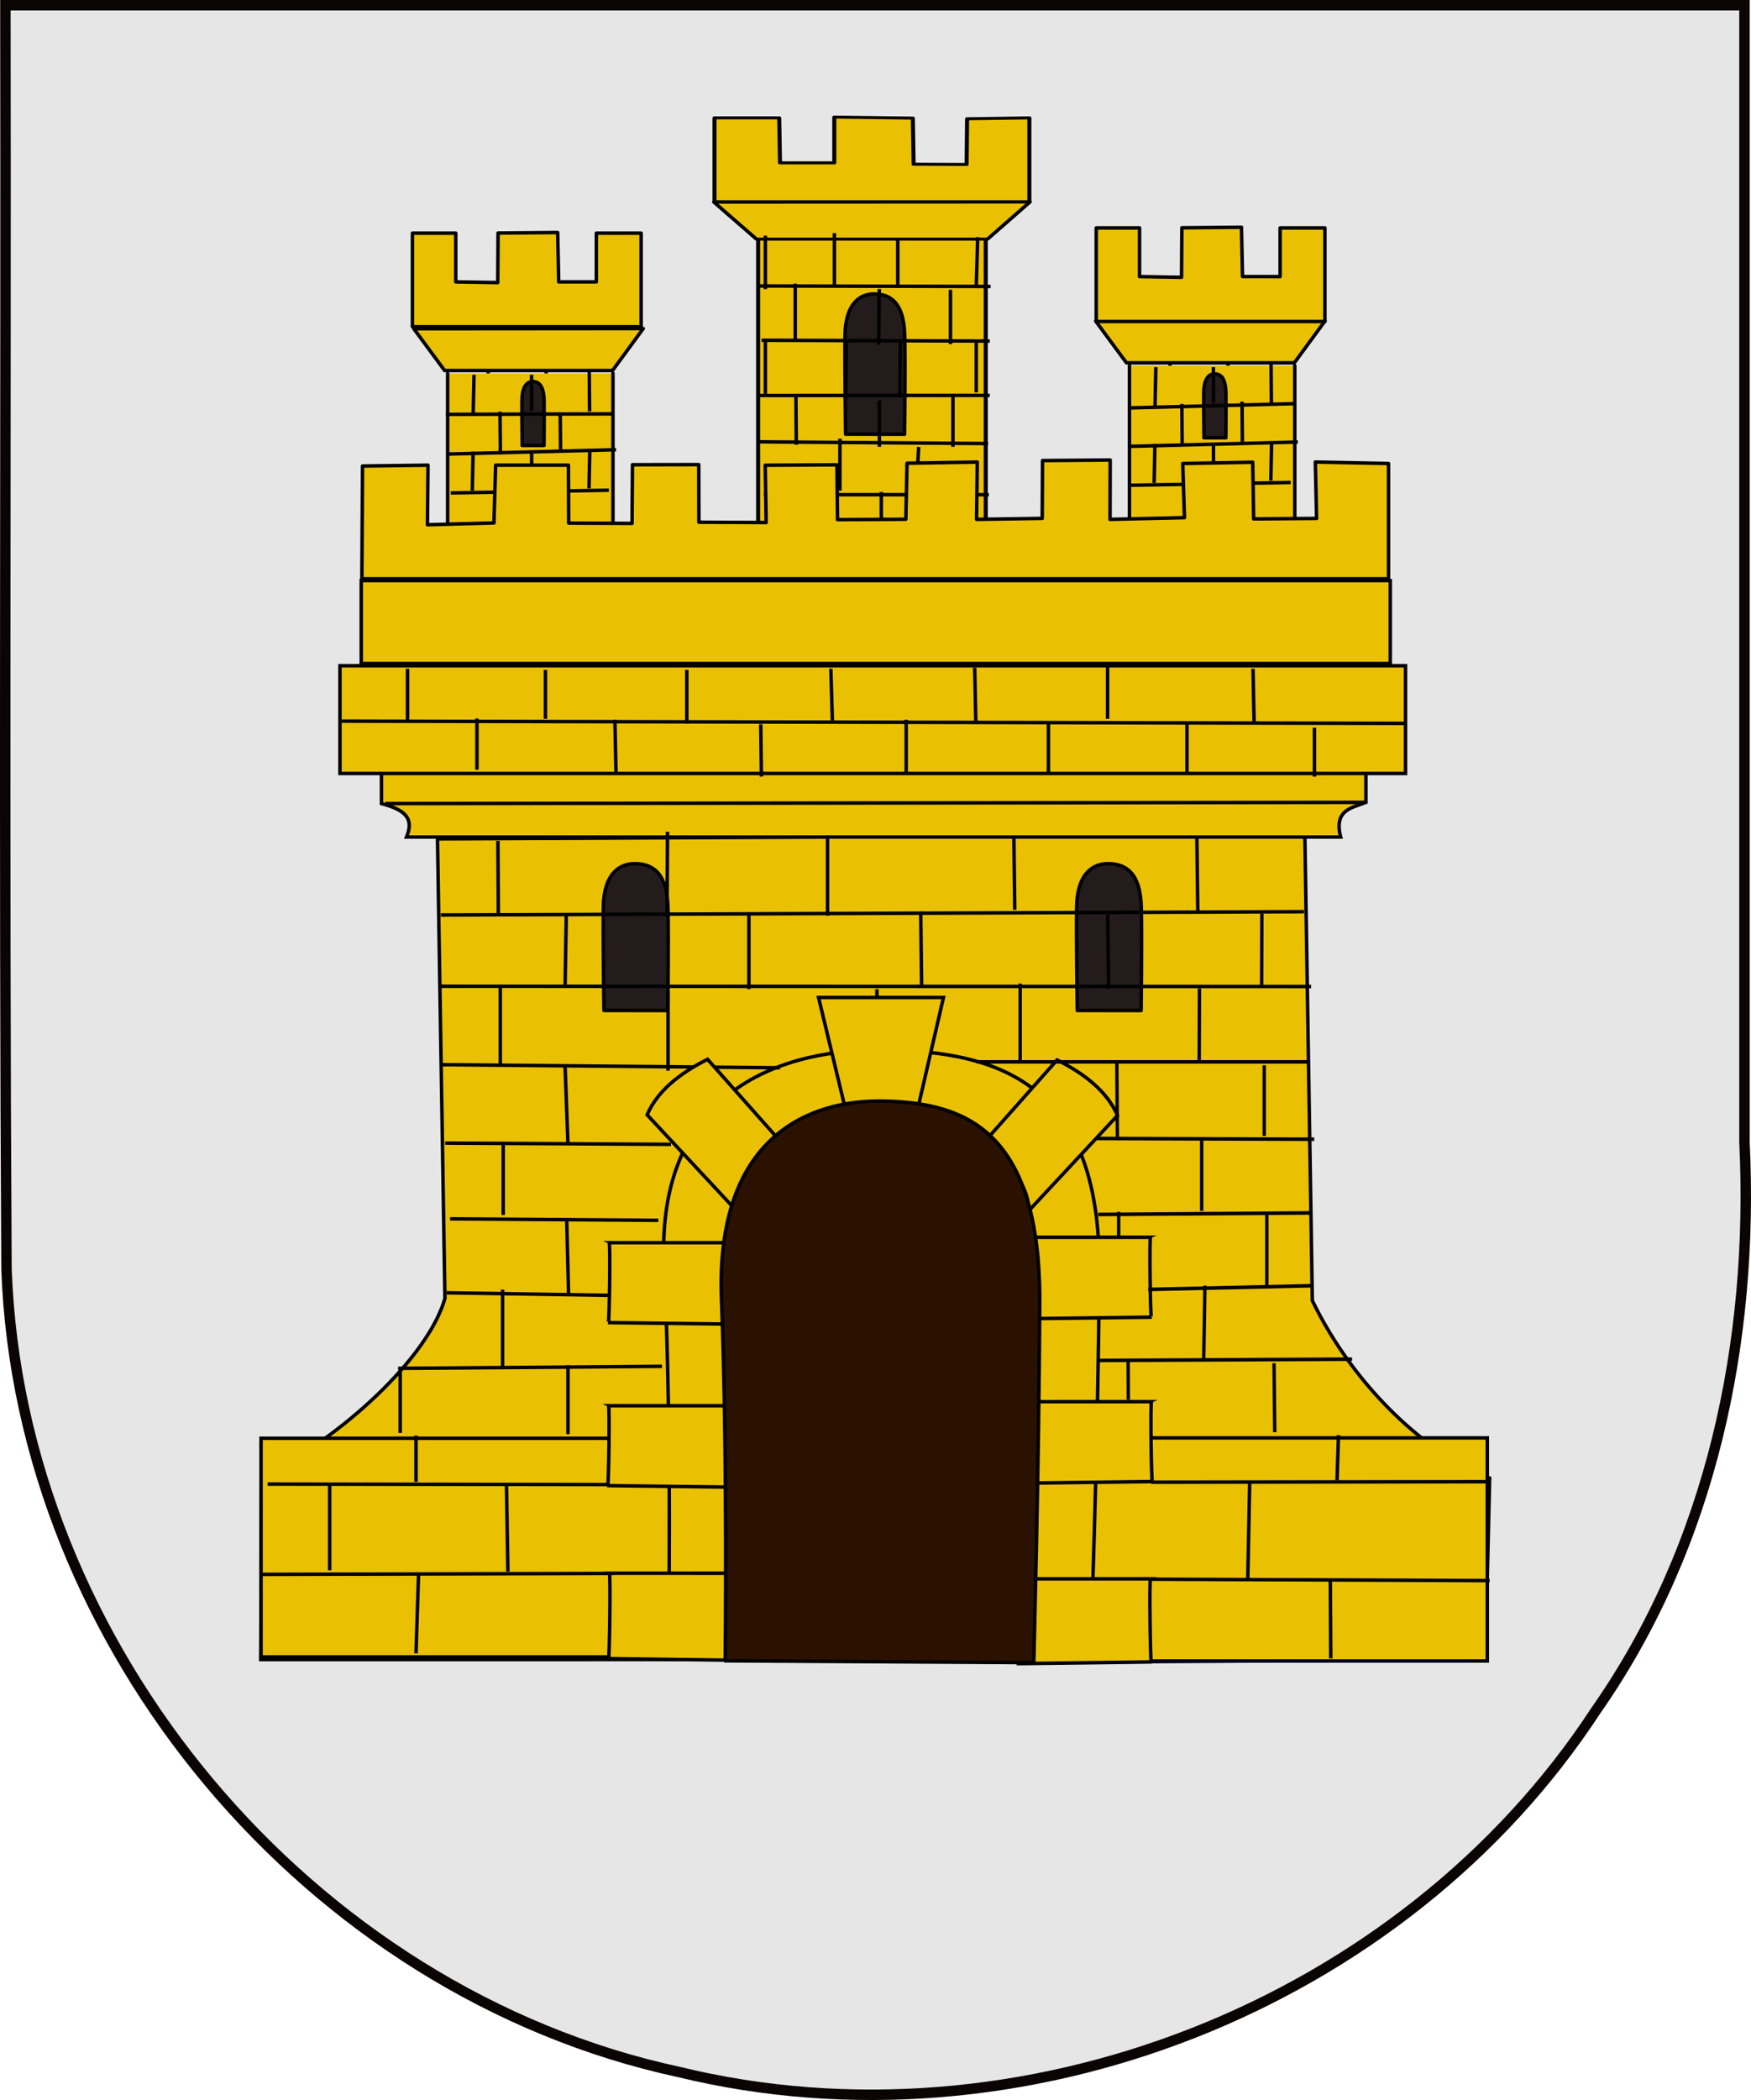 <?xml version="1.0" encoding="UTF-8" standalone="no"?>
<!-- Created with Inkscape (http://www.inkscape.org/) -->
<svg
   xmlns:dc="http://purl.org/dc/elements/1.1/"
   xmlns:cc="http://web.resource.org/cc/"
   xmlns:rdf="http://www.w3.org/1999/02/22-rdf-syntax-ns#"
   xmlns:svg="http://www.w3.org/2000/svg"
   xmlns="http://www.w3.org/2000/svg"
   xmlns:sodipodi="http://sodipodi.sourceforge.net/DTD/sodipodi-0.dtd"
   xmlns:inkscape="http://www.inkscape.org/namespaces/inkscape"
   width="503"
   height="603"
   id="svg3622"
   sodipodi:version="0.32"
   inkscape:version="0.45.1"
   version="1.0"
   sodipodi:docbase="D:\Mis documentos\Mis imágenes\Banderas y Escudos\SVG"
   sodipodi:docname="Escudo de Carcastillo.svg"
   inkscape:output_extension="org.inkscape.output.svg.inkscape">
  <defs
     id="defs3624">
    <linearGradient
       id="linearGradient3581">
      <stop
         style="stop-color:#a87b21;stop-opacity:1;"
         offset="0"
         id="stop3583" />
      <stop
         style="stop-color:#281d07;stop-opacity:1;"
         offset="1"
         id="stop3585" />
    </linearGradient>
    <linearGradient
       id="linearGradient3444">
      <stop
         style="stop-color:#ffffff;stop-opacity:1;"
         offset="0"
         id="stop3446" />
      <stop
         style="stop-color:#e5e5e5;stop-opacity:1;"
         offset="1"
         id="stop3448" />
    </linearGradient>
    <linearGradient
       id="linearGradient3535">
      <stop
         style="stop-color:#6c6c53;stop-opacity:1;"
         offset="0"
         id="stop3537" />
      <stop
         style="stop-color:#50503e;stop-opacity:1;"
         offset="1"
         id="stop3539" />
    </linearGradient>
    <linearGradient
       id="linearGradient4476">
      <stop
         style="stop-color:#403800;stop-opacity:1;"
         offset="0"
         id="stop4478" />
      <stop
         id="stop3321"
         offset="0.5"
         style="stop-color:#c8af00;stop-opacity:1;" />
      <stop
         style="stop-color:#403900;stop-opacity:1;"
         offset="1"
         id="stop4480" />
    </linearGradient>
  </defs>
  <sodipodi:namedview
     id="base"
     pagecolor="#ffffff"
     bordercolor="#666666"
     borderopacity="1.0"
     inkscape:pageopacity="0.0"
     inkscape:pageshadow="2"
     inkscape:zoom="0.52923077"
     inkscape:cx="424.69287"
     inkscape:cy="290.17151"
     inkscape:document-units="px"
     inkscape:current-layer="layer1"
     inkscape:window-width="1024"
     inkscape:window-height="712"
     inkscape:window-x="66"
     inkscape:window-y="87"
     showguides="true"
     inkscape:guide-bbox="true"
     height="975px"
     width="550px" />
  <g
     inkscape:label="Capa 1"
     inkscape:groupmode="layer"
     id="layer1"
     transform="translate(-31.637,-489.637)">
    <path
       id="path4172"
       d="M 33.188,491.137 C 33.393,612.084 32.776,733.043 33.501,853.981 C 37.356,962.519 120.462,1061.653 226.587,1084.575 C 324.766,1108.485 434.676,1065.516 490.092,980.781 C 523.28,933.391 535.503,874.744 532.766,817.657 C 532.766,708.817 532.766,599.977 532.766,491.137 C 366.24,491.137 199.714,491.137 33.188,491.137 z "
       style="color:#000000;fill:#e6e6e6;fill-opacity:1;fill-rule:evenodd;stroke:#0b0404;stroke-width:3;stroke-linecap:butt;stroke-linejoin:miter;marker:none;marker-start:none;marker-mid:none;marker-end:none;stroke-miterlimit:4;stroke-dasharray:none;stroke-dashoffset:0;stroke-opacity:1;visibility:visible;display:inline;overflow:visible;enable-background:accumulate" />
    <g
       id="g4707">
      <g
         transform="translate(-7.842,-32.869)"
         id="g3017">
        <g
           id="g3362"
           transform="matrix(1.436,0,0,1.436,-117.356,-317.839)"
           style="stroke:#000000;stroke-width:0.696;stroke-miterlimit:4;stroke-dasharray:none;stroke-opacity:1">
          <path
             style="fill:none;fill-rule:evenodd;stroke:#000000;stroke-width:0.696;stroke-linecap:butt;stroke-linejoin:miter;stroke-miterlimit:4;stroke-dasharray:none;stroke-opacity:1"
             d="M 273.84,853.754 C 273.902,857.335 273.923,860.046 271.689,865.278 C 270.491,868.083 271.266,870.962 269.91,873.403"
             id="path3019"
             sodipodi:nodetypes="csc" />
          <path
             style="fill:#eac102;fill-opacity:1;fill-rule:evenodd;stroke:#000000;stroke-width:0.696;stroke-linecap:butt;stroke-linejoin:miter;stroke-miterlimit:4;stroke-dasharray:none;stroke-opacity:1"
             d="M 204.034,852.629 L 256.669,851.469"
             id="path3021"
             inkscape:connector-type="polyline" />
          <path
             style="fill:#000000;fill-opacity:0;fill-rule:evenodd;stroke:#000000;stroke-width:0.696;stroke-linecap:butt;stroke-linejoin:miter;stroke-miterlimit:4;stroke-dasharray:none;stroke-opacity:1"
             d="M 322.463,851.469 L 372.904,850.309"
             id="path3023"
             inkscape:connector-type="polyline" />
          <path
             style="fill:#eac102;fill-opacity:1;fill-rule:evenodd;stroke:#000000;stroke-width:0.696;stroke-linecap:butt;stroke-linejoin:miter;stroke-miterlimit:4;stroke-dasharray:none;stroke-opacity:1"
             d="M 228.588,727.391 L 348.113,726.231"
             id="path3025"
             inkscape:connector-type="polyline" />
          <path
             style="fill:#eac102;fill-opacity:1;fill-rule:evenodd;stroke:#000000;stroke-width:0.696;stroke-miterlimit:4;stroke-dasharray:none;stroke-opacity:1"
             d="M 196.733,752.939 L 370.246,752.11 L 371.739,845.255 C 380.123,862.602 394.814,876.06 407.21,880.751 L 406.349,917.047 L 316.16,917.587 L 315.52,860.481 C 315.685,824.123 248.71,825.861 249.847,861.764 L 251.599,917.038 L 161.37,917.047 L 161.553,880.522 C 177.285,872.83 194.781,856.842 198.226,844.843 L 196.733,752.939 z "
             id="path3027"
             sodipodi:nodetypes="cccccccsccccc" />
          <g
             transform="matrix(1.913,0,0,1.414,-428.031,-209.277)"
             style="fill:#eac102;fill-opacity:1;stroke:#000000;stroke-width:0.423;stroke-miterlimit:4;stroke-dasharray:none;stroke-opacity:1"
             id="g3029">
            <path
               sodipodi:nodetypes="cccccc"
               d="M 367.875,593.061 L 367.875,634.125 L 367.875,593.061 z M 376.219,593.061 L 376.219,634.344 L 376.219,593.061 z "
               style="fill:#eac102;fill-opacity:1;fill-rule:evenodd;stroke:#000000;stroke-width:0.423;stroke-linecap:round;stroke-linejoin:round;stroke-miterlimit:4;stroke-dasharray:none;stroke-opacity:1"
               id="path3031" />
            <path
               d="M 360.12,592.764 L 360.12,640.719 L 372.02,640.719 L 383.92,640.719 L 383.92,592.764"
               style="fill:#eac102;fill-opacity:1;fill-rule:evenodd;stroke:#000000;stroke-width:0.423;stroke-linecap:round;stroke-linejoin:round;stroke-miterlimit:4;stroke-dasharray:none;stroke-opacity:1"
               id="path3033" />
            <path
               d="M 355.503,590.456 L 359.94,595.677 L 384.109,595.677 L 388.537,590.433 L 355.503,590.456 z "
               style="fill:#eac102;fill-opacity:1;fill-rule:evenodd;stroke:#000000;stroke-width:0.423;stroke-linecap:round;stroke-linejoin:round;stroke-miterlimit:4;stroke-dasharray:none;stroke-opacity:1"
               id="path3035" />
            <path
               d="M 355.558,578.532 L 362.323,578.532 L 362.408,584.893 L 368.082,584.893 L 368.082,578.419 L 376.297,578.564 L 376.378,585.084 L 381.922,585.12 L 381.971,578.661 L 388.482,578.532 L 388.482,590.39 L 355.558,590.39 L 355.558,578.532 z "
               style="fill:#eac102;fill-opacity:1;fill-rule:evenodd;stroke:#000000;stroke-width:0.423;stroke-linecap:round;stroke-linejoin:round;stroke-miterlimit:4;stroke-dasharray:none;stroke-opacity:1"
               id="path3037"
               sodipodi:nodetypes="ccccccccccccc" />
          </g>
          <path
             id="path3039"
             style="fill:#241c1c;fill-opacity:1;fill-rule:evenodd;stroke:#000000;stroke-width:0.696;stroke-linecap:round;stroke-linejoin:round;stroke-miterlimit:4;stroke-dasharray:none;stroke-opacity:1"
             d="M 230.037,787.257 C 230.037,787.257 229.819,773.323 229.907,766.591 C 229.994,759.862 233.164,757.797 236.418,757.895 C 239.672,757.993 242.706,759.624 242.848,766.755 C 242.99,773.883 242.808,787.264 242.808,787.264 L 230.037,787.257 z " />
          <path
             id="path3041"
             style="fill:#241c1c;fill-opacity:1;fill-rule:evenodd;stroke:#000000;stroke-width:0.696;stroke-linecap:round;stroke-linejoin:round;stroke-miterlimit:4;stroke-dasharray:none;stroke-opacity:1"
             d="M 324.721,787.257 C 324.721,787.257 324.504,773.323 324.591,766.591 C 324.679,759.862 327.848,757.797 331.102,757.895 C 334.356,757.993 337.391,759.624 337.533,766.755 C 337.675,773.883 337.492,787.264 337.492,787.264 L 324.721,787.257 z " />
          <path
             sodipodi:nodetypes="ccccccc"
             id="path3043"
             d="M 185.53,739.518 L 382.459,739.518 L 382.459,745.637 C 379.724,746.758 375.992,747.04 377.406,752.575 L 190.543,752.575 C 191.9,749.214 190.87,747.27 185.53,745.884 L 185.53,739.518 z "
             style="fill:#eac102;fill-opacity:1;fill-rule:evenodd;stroke:#000000;stroke-width:0.696;stroke-miterlimit:4;stroke-dasharray:none;stroke-opacity:1" />
          <path
             id="path3045"
             style="fill:#241c1c;fill-opacity:1;fill-rule:evenodd;stroke:#000000;stroke-width:0.696;stroke-linecap:round;stroke-linejoin:round;stroke-miterlimit:4;stroke-dasharray:none;stroke-opacity:1"
             d="M 278.373,672.02 C 278.373,672.02 278.173,658.711 278.253,652.281 C 278.334,645.853 281.264,643.882 284.271,643.975 C 287.279,644.068 290.084,645.626 290.215,652.437 C 290.346,659.247 290.178,672.027 290.178,672.027 L 278.373,672.02 z " />
          <rect
             style="fill:#eac102;fill-opacity:1;fill-rule:evenodd;stroke:#000000;stroke-width:0.696;stroke-miterlimit:4;stroke-dasharray:none;stroke-opacity:1"
             id="rect3047"
             width="89.065"
             height="43.73"
             x="161.437"
             y="872.795" />
          <rect
             style="fill:#eac102;fill-opacity:1;fill-rule:evenodd;stroke:#000000;stroke-width:0.696;stroke-miterlimit:4;stroke-dasharray:none;stroke-opacity:1"
             id="rect3049"
             width="87.213"
             height="44.607"
             x="319.534"
             y="872.719" />
          <path
             d="M 242.911,916.21 C 242.911,916.21 243.729,871.902 242.061,838.426 C 240.32,803.131 265.701,794.659 287.011,795.144 C 308.322,795.63 329.347,801.226 329.121,839.242 C 328.91,874.734 327.316,916.606 327.316,916.606 L 242.911,916.21 z "
             style="fill:#eac102;fill-opacity:1;fill-rule:evenodd;stroke:#000000;stroke-width:0.696;stroke-linecap:round;stroke-linejoin:round;stroke-miterlimit:4;stroke-dasharray:none;stroke-opacity:1"
             id="path3051"
             sodipodi:nodetypes="cssscc" />
          <path
             style="fill:#eac102;fill-opacity:1;fill-rule:evenodd;stroke:#000000;stroke-width:0.696;stroke-miterlimit:4;stroke-dasharray:none;stroke-opacity:1"
             d="M 272.964,784.658 L 297.954,784.658 L 292.605,807.782 L 278.563,807.921 L 272.964,784.658 z "
             id="path3053"
             sodipodi:nodetypes="ccccc" />
          <path
             style="fill:#eac102;fill-opacity:1;fill-rule:evenodd;stroke:#000000;stroke-width:0.696;stroke-miterlimit:4;stroke-dasharray:none;stroke-opacity:1"
             d="M 231.085,833.689 L 256.792,833.691 C 253.39,835.049 253.061,846.864 257.511,849.993 L 230.91,849.667 C 231.124,849.754 231.33,833.837 231.085,833.689 z "
             id="path3055"
             sodipodi:nodetypes="ccccc" />
          <path
             style="fill:#eac102;fill-opacity:1;fill-rule:evenodd;stroke:#000000;stroke-width:0.696;stroke-miterlimit:4;stroke-dasharray:none;stroke-opacity:1"
             d="M 230.953,866.283 L 256.66,866.286 L 257.379,882.588 L 230.779,882.261 C 230.992,882.349 231.199,866.432 230.953,866.283 z "
             id="path3057"
             sodipodi:nodetypes="ccccc"
             inkscape:transform-center-y="10.977374"
             inkscape:transform-center-x="2.2297791" />
          <path
             style="fill:#eac102;fill-opacity:1;fill-rule:evenodd;stroke:#000000;stroke-width:0.696;stroke-miterlimit:4;stroke-dasharray:none;stroke-opacity:1"
             d="M 231.121,899.777 L 256.795,899.78 L 257.514,917.2 L 230.946,916.851 C 231.16,916.944 231.366,899.936 231.121,899.777 z "
             id="path3059"
             sodipodi:nodetypes="ccccc" />
          <path
             style="fill:#eac102;fill-opacity:1;fill-rule:evenodd;stroke:#000000;stroke-width:0.696;stroke-miterlimit:4;stroke-dasharray:none;stroke-opacity:1"
             d="M 339.567,865.473 L 313.86,865.476 L 313.141,881.778 L 339.742,881.451 C 339.528,881.539 339.322,865.622 339.567,865.473 z "
             id="path3061"
             sodipodi:nodetypes="ccccc" />
          <path
             style="fill:#eac102;fill-opacity:1;fill-rule:evenodd;stroke:#000000;stroke-width:0.696;stroke-miterlimit:4;stroke-dasharray:none;stroke-opacity:1"
             d="M 339.367,832.6 L 313.66,832.602 C 317.061,833.96 317.39,845.775 312.941,848.904 L 339.541,848.577 C 339.328,848.665 339.121,832.748 339.367,832.6 z "
             id="path3063"
             sodipodi:nodetypes="ccccc" />
          <path
             style="fill:#eac102;fill-opacity:1;fill-rule:evenodd;stroke:#000000;stroke-width:0.696;stroke-miterlimit:4;stroke-dasharray:none;stroke-opacity:1"
             d="M 320.68,797.146 L 304.482,815.399 C 307.802,813.832 315.893,821.982 314.813,827.518 L 332.765,808.248 C 330.753,803.582 326.414,800.031 320.68,797.146 z "
             id="path3065"
             sodipodi:nodetypes="ccccc" />
          <path
             style="fill:#eac102;fill-opacity:1;fill-rule:evenodd;stroke:#000000;stroke-width:0.696;stroke-linecap:butt;stroke-linejoin:miter;stroke-miterlimit:4;stroke-dasharray:none;stroke-opacity:1;display:inline"
             d="M 188.865,858.813 L 241.646,858.407"
             id="path3067"
             inkscape:connector-type="polyline" />
          <path
             style="fill:#eac102;fill-opacity:1;fill-rule:evenodd;stroke:#000000;stroke-width:0.696;stroke-linecap:butt;stroke-linejoin:miter;stroke-miterlimit:4;stroke-dasharray:none;stroke-opacity:1;display:inline"
             d="M 198.558,843.704 L 230.927,844.212"
             id="path3069"
             inkscape:connector-type="polyline" />
          <path
             style="fill:#eac102;fill-opacity:1;fill-rule:evenodd;stroke:#000000;stroke-width:0.696;stroke-linecap:butt;stroke-linejoin:miter;stroke-miterlimit:4;stroke-dasharray:none;stroke-opacity:1"
             d="M 209.759,843.082 L 209.759,858.872"
             id="path3071"
             inkscape:connector-type="polyline" />
          <path
             style="fill:#eac102;fill-opacity:1;fill-rule:evenodd;stroke:#000000;stroke-width:0.696;stroke-linecap:butt;stroke-linejoin:miter;stroke-miterlimit:4;stroke-dasharray:none;stroke-opacity:1"
             d="M 199.258,828.92 L 240.919,829.217"
             id="path3073"
             inkscape:connector-type="polyline" />
          <path
             style="fill:#eac102;fill-opacity:1;fill-rule:evenodd;stroke:#000000;stroke-width:0.696;stroke-linecap:butt;stroke-linejoin:miter;stroke-miterlimit:4;stroke-dasharray:none;stroke-opacity:1"
             d="M 222.578,828.871 L 222.952,843.872"
             id="path3075"
             inkscape:connector-type="polyline" />
          <path
             style="fill:#eac102;fill-opacity:1;fill-rule:evenodd;stroke:#000000;stroke-width:0.696;stroke-linecap:butt;stroke-linejoin:miter;stroke-miterlimit:4;stroke-dasharray:none;stroke-opacity:1;display:inline"
             d="M 186.333,745.885 L 382.317,745.637"
             id="path3077"
             inkscape:connector-type="polyline" />
          <rect
             style="fill:#eac102;fill-opacity:1;fill-rule:evenodd;stroke:#000000;stroke-width:0.696;stroke-miterlimit:4;stroke-dasharray:none;stroke-opacity:1"
             id="rect3079"
             width="213.169"
             height="21.547"
             x="177.218"
             y="718.317" />
          <rect
             style="fill:#eac102;fill-opacity:1;fill-rule:evenodd;stroke:#000000;stroke-width:0.696;stroke-miterlimit:4;stroke-dasharray:none;stroke-opacity:1"
             id="rect3081"
             width="205.848"
             height="16.572"
             x="181.484"
             y="701.301" />
          <path
             style="fill:#eac102;fill-opacity:1;fill-rule:evenodd;stroke:#000000;stroke-width:0.696;stroke-linecap:butt;stroke-linejoin:miter;stroke-miterlimit:4;stroke-dasharray:none;stroke-opacity:1;display:inline"
             d="M 222.836,858.188 L 222.836,871.972"
             id="path3083"
             inkscape:connector-type="polyline" />
          <path
             inkscape:connector-type="polyline"
             id="path3085"
             d="M 198.273,813.773 L 243.447,814.021"
             style="fill:#eac102;fill-opacity:1;fill-rule:evenodd;stroke:#000000;stroke-width:0.696;stroke-linecap:butt;stroke-linejoin:miter;stroke-miterlimit:4;stroke-dasharray:none;stroke-opacity:1;display:inline" />
          <path
             inkscape:connector-type="polyline"
             id="path3087"
             d="M 197.702,798.095 L 265.236,798.71"
             style="fill:#eac102;fill-opacity:1;fill-rule:evenodd;stroke:#000000;stroke-width:0.696;stroke-linecap:butt;stroke-linejoin:miter;stroke-miterlimit:4;stroke-dasharray:none;stroke-opacity:1;display:inline" />
          <path
             inkscape:connector-type="polyline"
             id="path3089"
             d="M 197.417,782.416 L 371.502,782.46"
             style="fill:none;fill-rule:evenodd;stroke:#000000;stroke-width:0.696;stroke-linecap:butt;stroke-linejoin:miter;stroke-miterlimit:4;stroke-dasharray:none;stroke-opacity:1;display:inline" />
          <path
             inkscape:connector-type="polyline"
             id="path3091"
             d="M 209.88,814.021 L 209.88,828.154"
             style="fill:#eac102;fill-opacity:1;fill-rule:evenodd;stroke:#000000;stroke-width:0.696;stroke-linecap:butt;stroke-linejoin:miter;stroke-miterlimit:4;stroke-dasharray:none;stroke-opacity:1" />
          <path
             inkscape:connector-type="polyline"
             id="path3093"
             d="M 222.247,798.121 L 222.836,814.021"
             style="fill:#eac102;fill-opacity:1;fill-rule:evenodd;stroke:#000000;stroke-width:0.696;stroke-linecap:butt;stroke-linejoin:miter;stroke-miterlimit:4;stroke-dasharray:none;stroke-opacity:1" />
          <path
             inkscape:connector-type="polyline"
             id="path3095"
             d="M 209.291,782.22 L 209.291,798.121"
             style="fill:#eac102;fill-opacity:1;fill-rule:evenodd;stroke:#000000;stroke-width:0.696;stroke-linecap:butt;stroke-linejoin:miter;stroke-miterlimit:4;stroke-dasharray:none;stroke-opacity:1" />
          <path
             inkscape:connector-type="polyline"
             id="path3097"
             d="M 189.268,858.777 L 189.268,871.733"
             style="fill:#eac102;fill-opacity:1;fill-rule:evenodd;stroke:#000000;stroke-width:0.696;stroke-linecap:butt;stroke-linejoin:miter;stroke-miterlimit:4;stroke-dasharray:none;stroke-opacity:1" />
          <path
             inkscape:connector-type="polyline"
             id="path3099"
             d="M 242.858,783.398 L 242.858,799.298"
             style="fill:#eac102;fill-opacity:1;fill-rule:evenodd;stroke:#000000;stroke-width:0.696;stroke-linecap:butt;stroke-linejoin:miter;stroke-miterlimit:4;stroke-dasharray:none;stroke-opacity:1" />
          <path
             inkscape:connector-type="polyline"
             id="path3101"
             d="M 197.417,768.163 L 370.06,767.498"
             style="fill:none;fill-rule:evenodd;stroke:#000000;stroke-width:0.696;stroke-linecap:butt;stroke-linejoin:miter;stroke-miterlimit:4;stroke-dasharray:none;stroke-opacity:1;display:inline" />
          <g
             transform="matrix(-1,0,0,1.058,1259.273,-161.354)"
             id="g3103"
             style="stroke:#000000;stroke-width:0.677;stroke-miterlimit:4;stroke-dasharray:none;stroke-opacity:1">
            <path
               inkscape:connector-type="polyline"
               id="path3105"
               d="M 879.584,962.504 L 930.602,962.744"
               style="fill:none;fill-rule:evenodd;stroke:#000000;stroke-width:0.677;stroke-linecap:butt;stroke-linejoin:miter;stroke-miterlimit:4;stroke-dasharray:none;stroke-opacity:1;display:inline"
               sodipodi:nodetypes="cc" />
            <path
               inkscape:connector-type="polyline"
               id="path3107"
               d="M 887.714,948.625 L 920.364,949.328"
               style="fill:none;fill-rule:evenodd;stroke:#000000;stroke-width:0.677;stroke-linecap:butt;stroke-linejoin:miter;stroke-miterlimit:4;stroke-dasharray:none;stroke-opacity:1;display:inline"
               sodipodi:nodetypes="cc" />
            <path
               inkscape:connector-type="polyline"
               id="path3109"
               d="M 909.018,948.591 L 909.257,962.386"
               style="fill:none;fill-rule:evenodd;stroke:#000000;stroke-width:0.677;stroke-linecap:butt;stroke-linejoin:miter;stroke-miterlimit:4;stroke-dasharray:none;stroke-opacity:1;display:inline" />
            <path
               inkscape:connector-type="polyline"
               id="path3111"
               d="M 887.506,934.864 L 930.355,935.155"
               style="fill:none;fill-rule:evenodd;stroke:#000000;stroke-width:0.677;stroke-linecap:butt;stroke-linejoin:miter;stroke-miterlimit:4;stroke-dasharray:none;stroke-opacity:1;display:inline" />
            <path
               inkscape:connector-type="polyline"
               id="path3113"
               d="M 924.375,962.537 L 924.343,970.178"
               style="fill:none;fill-rule:evenodd;stroke:#000000;stroke-width:0.677;stroke-linecap:butt;stroke-linejoin:miter;stroke-miterlimit:4;stroke-dasharray:none;stroke-opacity:1;display:inline" />
            <path
               sodipodi:nodetypes="cc"
               style="fill:none;fill-rule:evenodd;stroke:#000000;stroke-width:0.677;stroke-linecap:butt;stroke-linejoin:miter;stroke-miterlimit:4;stroke-dasharray:none;stroke-opacity:1;display:inline"
               d="M 887.155,920.938 L 930.819,920.796"
               id="path3115"
               inkscape:connector-type="polyline" />
            <path
               style="fill:none;fill-rule:evenodd;stroke:#000000;stroke-width:0.677;stroke-linecap:butt;stroke-linejoin:miter;stroke-miterlimit:4;stroke-dasharray:none;stroke-opacity:1"
               d="M 888.127,906.322 L 954.672,906.322"
               id="path3117"
               inkscape:connector-type="polyline" />
            <path
               style="fill:none;fill-rule:evenodd;stroke:#000000;stroke-width:0.677;stroke-linecap:butt;stroke-linejoin:miter;stroke-miterlimit:4;stroke-dasharray:none;stroke-opacity:1"
               d="M 909.666,921.125 L 909.666,934.483"
               id="path3119"
               inkscape:connector-type="polyline" />
            <path
               sodipodi:nodetypes="cc"
               style="fill:none;fill-rule:evenodd;stroke:#000000;stroke-width:0.677;stroke-linecap:butt;stroke-linejoin:miter;stroke-miterlimit:4;stroke-dasharray:none;stroke-opacity:1"
               d="M 926.639,906.424 L 926.531,920.917"
               id="path3121"
               inkscape:connector-type="polyline" />
            <path
               style="fill:none;fill-rule:evenodd;stroke:#000000;stroke-width:0.677;stroke-linecap:butt;stroke-linejoin:miter;stroke-miterlimit:4;stroke-dasharray:none;stroke-opacity:1;display:inline"
               d="M 897.624,878.274 L 897.675,891.838"
               id="path3123"
               inkscape:connector-type="polyline" />
            <path
               style="fill:none;fill-rule:evenodd;stroke:#000000;stroke-width:0.677;stroke-linecap:butt;stroke-linejoin:miter;stroke-miterlimit:4;stroke-dasharray:none;stroke-opacity:1;display:inline"
               d="M 895.194,963.259 L 895.048,976.313"
               id="path3125"
               inkscape:connector-type="polyline" />
            <path
               style="fill:none;fill-rule:evenodd;stroke:#000000;stroke-width:0.677;stroke-linecap:butt;stroke-linejoin:miter;stroke-miterlimit:4;stroke-dasharray:none;stroke-opacity:1"
               d="M 945.977,891.519 L 945.977,906.547"
               id="path3127"
               inkscape:connector-type="polyline" />
            <path
               style="fill:none;fill-rule:evenodd;stroke:#000000;stroke-width:0.677;stroke-linecap:butt;stroke-linejoin:miter;stroke-miterlimit:4;stroke-dasharray:none;stroke-opacity:1;display:inline"
               d="M 910.109,892.437 L 910.159,906.001"
               id="path3129"
               inkscape:connector-type="polyline" />
            <path
               style="fill:none;fill-rule:evenodd;stroke:#000000;stroke-width:0.677;stroke-linecap:butt;stroke-linejoin:miter;stroke-miterlimit:4;stroke-dasharray:none;stroke-opacity:1"
               d="M 897.154,906.964 L 897.154,920.322"
               id="path3131"
               inkscape:connector-type="polyline" />
            <path
               style="fill:none;fill-rule:evenodd;stroke:#000000;stroke-width:0.677;stroke-linecap:butt;stroke-linejoin:miter;stroke-miterlimit:4;stroke-dasharray:none;stroke-opacity:1"
               d="M 896.627,935.149 L 896.627,948.507"
               id="path3133"
               inkscape:connector-type="polyline" />
            <path
               style="fill:none;fill-rule:evenodd;stroke:#000000;stroke-width:0.677;stroke-linecap:butt;stroke-linejoin:miter;stroke-miterlimit:4;stroke-dasharray:none;stroke-opacity:1;display:inline"
               d="M 926.273,934.651 L 926.273,939.672"
               id="path3135"
               inkscape:connector-type="polyline" />
          </g>
          <path
             inkscape:connector-type="polyline"
             id="path3137"
             d="M 222.26,782.255 L 222.503,767.878"
             style="fill:#eac102;fill-opacity:1;fill-rule:evenodd;stroke:#000000;stroke-width:0.696;stroke-linecap:butt;stroke-linejoin:miter;stroke-miterlimit:4;stroke-dasharray:none;stroke-opacity:1;display:inline" />
          <path
             inkscape:connector-type="polyline"
             id="path3139"
             d="M 208.905,768.169 L 208.82,753.34"
             style="fill:#eac102;fill-opacity:1;fill-rule:evenodd;stroke:#000000;stroke-width:0.696;stroke-linecap:butt;stroke-linejoin:miter;stroke-miterlimit:4;stroke-dasharray:none;stroke-opacity:1;display:inline" />
          <path
             inkscape:connector-type="polyline"
             id="path3141"
             d="M 242.66,768.485 L 242.749,751.522"
             style="fill:#eac102;fill-opacity:1;fill-rule:evenodd;stroke:#000000;stroke-width:0.696;stroke-linecap:butt;stroke-linejoin:miter;stroke-miterlimit:4;stroke-dasharray:none;stroke-opacity:1;display:inline" />
          <path
             inkscape:connector-type="polyline"
             id="path3143"
             d="M 284.642,784.634 L 284.642,782.987"
             style="fill:none;fill-rule:evenodd;stroke:#000000;stroke-width:0.696;stroke-linecap:butt;stroke-linejoin:miter;stroke-miterlimit:4;stroke-dasharray:none;stroke-opacity:1" />
          <path
             inkscape:connector-type="polyline"
             id="path3145"
             d="M 259.03,782.987 L 259.03,767.803"
             style="fill:#eac102;fill-opacity:1;fill-rule:evenodd;stroke:#000000;stroke-width:0.696;stroke-linecap:butt;stroke-linejoin:miter;stroke-miterlimit:4;stroke-dasharray:none;stroke-opacity:1;display:inline" />
          <path
             inkscape:connector-type="polyline"
             id="path3147"
             d="M 293.586,782.453 L 293.403,767.452"
             style="fill:none;fill-rule:evenodd;stroke:#000000;stroke-width:0.696;stroke-linecap:butt;stroke-linejoin:miter;stroke-miterlimit:4;stroke-dasharray:none;stroke-opacity:1;display:inline" />
          <path
             inkscape:connector-type="polyline"
             id="path3149"
             d="M 274.762,768.309 L 274.763,752.253"
             style="fill:none;fill-rule:evenodd;stroke:#000000;stroke-width:0.696;stroke-linecap:butt;stroke-linejoin:miter;stroke-miterlimit:4;stroke-dasharray:none;stroke-opacity:1;display:inline" />
          <path
             inkscape:connector-type="polyline"
             id="path3151"
             d="M 230.93,882.054 L 162.758,881.958"
             style="fill:#eac102;fill-opacity:1;fill-rule:evenodd;stroke:#000000;stroke-width:0.696;stroke-linecap:butt;stroke-linejoin:miter;stroke-miterlimit:4;stroke-dasharray:none;stroke-opacity:1" />
          <path
             inkscape:connector-type="polyline"
             id="path3153"
             d="M 232.082,899.818 L 161.606,900.01"
             style="fill:#eac102;fill-opacity:1;fill-rule:evenodd;stroke:#000000;stroke-width:0.696;stroke-linecap:butt;stroke-linejoin:miter;stroke-miterlimit:4;stroke-dasharray:none;stroke-opacity:1" />
          <path
             inkscape:connector-type="polyline"
             id="path3155"
             d="M 339.525,881.574 L 406.833,881.478"
             style="fill:#000000;fill-opacity:0;fill-rule:evenodd;stroke:#000000;stroke-width:0.696;stroke-linecap:butt;stroke-linejoin:miter;stroke-miterlimit:4;stroke-dasharray:none;stroke-opacity:1" />
          <path
             inkscape:connector-type="polyline"
             id="path3157"
             d="M 339.045,900.97 L 407.217,901.258"
             style="fill:#000000;fill-opacity:0;fill-rule:evenodd;stroke:#000000;stroke-width:0.696;stroke-linecap:butt;stroke-linejoin:miter;stroke-miterlimit:4;stroke-dasharray:none;stroke-opacity:1" />
          <path
             inkscape:connector-type="polyline"
             id="path3159"
             d="M 359.208,881.766 L 358.824,901.066"
             style="fill:#000000;fill-opacity:0;fill-rule:evenodd;stroke:#000000;stroke-width:0.696;stroke-linecap:butt;stroke-linejoin:miter;stroke-miterlimit:4;stroke-dasharray:none;stroke-opacity:1" />
          <path
             sodipodi:nodetypes="cc"
             inkscape:connector-type="polyline"
             id="path3161"
             d="M 375.339,901.354 L 375.435,916.812"
             style="fill:#000000;fill-opacity:0;fill-rule:evenodd;stroke:#000000;stroke-width:0.696;stroke-linecap:butt;stroke-linejoin:miter;stroke-miterlimit:4;stroke-dasharray:none;stroke-opacity:1" />
          <path
             inkscape:connector-type="polyline"
             id="path3163"
             d="M 376.972,872.165 L 376.684,881.19"
             style="fill:#000000;fill-opacity:0;fill-rule:evenodd;stroke:#000000;stroke-width:0.696;stroke-linecap:butt;stroke-linejoin:miter;stroke-miterlimit:4;stroke-dasharray:none;stroke-opacity:1" />
          <path
             inkscape:connector-type="polyline"
             id="path3165"
             d="M 175.17,881.752 L 175.17,899.197"
             style="fill:#eac102;fill-opacity:1;fill-rule:evenodd;stroke:#000000;stroke-width:0.696;stroke-linecap:butt;stroke-linejoin:miter;stroke-miterlimit:4;stroke-dasharray:none;stroke-opacity:1;display:inline" />
          <path
             inkscape:connector-type="polyline"
             id="path3167"
             d="M 192.939,900.163 L 192.436,915.788"
             style="fill:#eac102;fill-opacity:1;fill-rule:evenodd;stroke:#000000;stroke-width:0.696;stroke-linecap:butt;stroke-linejoin:miter;stroke-miterlimit:4;stroke-dasharray:none;stroke-opacity:1;display:inline" />
          <path
             inkscape:connector-type="polyline"
             id="path3169"
             d="M 210.541,882.356 L 210.818,899.45"
             style="fill:#eac102;fill-opacity:1;fill-rule:evenodd;stroke:#000000;stroke-width:0.696;stroke-linecap:butt;stroke-linejoin:miter;stroke-miterlimit:4;stroke-dasharray:none;stroke-opacity:1;display:inline"
             sodipodi:nodetypes="cc" />
          <path
             inkscape:connector-type="polyline"
             id="path3171"
             d="M 192.436,872.252 L 192.436,881.515"
             style="fill:#eac102;fill-opacity:1;fill-rule:evenodd;stroke:#000000;stroke-width:0.696;stroke-linecap:butt;stroke-linejoin:miter;stroke-miterlimit:4;stroke-dasharray:none;stroke-opacity:1" />
          <path
             inkscape:connector-type="polyline"
             id="path3173"
             d="M 312.034,752.305 L 312.217,767.123"
             style="fill:none;fill-rule:evenodd;stroke:#000000;stroke-width:0.696;stroke-linecap:butt;stroke-linejoin:miter;stroke-miterlimit:4;stroke-dasharray:none;stroke-opacity:1" />
          <path
             style="fill:#eac102;fill-opacity:1;fill-rule:evenodd;stroke:#000000;stroke-width:0.696;stroke-miterlimit:4;stroke-dasharray:none;stroke-opacity:1"
             d="M 250.756,797.013 L 266.954,815.266 C 263.635,813.699 255.543,821.849 256.623,827.385 L 238.671,808.115 C 240.683,803.449 245.022,799.898 250.756,797.013 z "
             id="path3175"
             sodipodi:nodetypes="ccccc" />
          <path
             inkscape:connector-type="polyline"
             id="path3177"
             d="M 330.804,768.092 L 330.987,782.91"
             style="fill:none;fill-rule:evenodd;stroke:#000000;stroke-width:0.696;stroke-linecap:butt;stroke-linejoin:miter;stroke-miterlimit:4;stroke-dasharray:none;stroke-opacity:1" />
          <path
             inkscape:connector-type="polyline"
             id="path3179"
             d="M 285.138,665.301 L 285.138,674.541"
             style="fill:#eac102;fill-opacity:1;fill-rule:evenodd;stroke:#000000;stroke-width:0.696;stroke-linecap:butt;stroke-linejoin:miter;stroke-miterlimit:4;stroke-dasharray:none;stroke-opacity:1" />
          <path
             inkscape:connector-type="polyline"
             id="path3181"
             d="M 268.428,664.12 L 268.508,674.135"
             style="fill:#eac102;fill-opacity:1;fill-rule:evenodd;stroke:#000000;stroke-width:0.696;stroke-linecap:butt;stroke-linejoin:miter;stroke-miterlimit:4;stroke-dasharray:none;stroke-opacity:1;display:inline"
             sodipodi:nodetypes="cc" />
          <path
             inkscape:connector-type="polyline"
             id="path3183"
             d="M 299.848,664.214 L 299.848,674.541"
             style="fill:#eac102;fill-opacity:1;fill-rule:evenodd;stroke:#000000;stroke-width:0.696;stroke-linecap:butt;stroke-linejoin:miter;stroke-miterlimit:4;stroke-dasharray:none;stroke-opacity:1" />
          <path
             inkscape:connector-type="polyline"
             id="path3185"
             d="M 262.329,653.556 L 262.329,664.214"
             style="fill:#eac102;fill-opacity:1;fill-rule:evenodd;stroke:#000000;stroke-width:0.696;stroke-linecap:butt;stroke-linejoin:miter;stroke-miterlimit:4;stroke-dasharray:none;stroke-opacity:1"
             sodipodi:nodetypes="cc" />
          <path
             sodipodi:nodetypes="cc"
             inkscape:connector-type="polyline"
             id="path3187"
             d="M 262.329,632.314 L 262.329,643.015"
             style="fill:#eac102;fill-opacity:1;fill-rule:evenodd;stroke:#000000;stroke-width:0.696;stroke-linecap:butt;stroke-linejoin:miter;stroke-miterlimit:4;stroke-dasharray:none;stroke-opacity:1" />
          <path
             sodipodi:nodetypes="cc"
             inkscape:connector-type="polyline"
             id="path3189"
             d="M 304.804,632.606 L 304.512,642.471"
             style="fill:#eac102;fill-opacity:1;fill-rule:evenodd;stroke:#000000;stroke-width:0.696;stroke-linecap:butt;stroke-linejoin:miter;stroke-miterlimit:4;stroke-dasharray:none;stroke-opacity:1" />
          <path
             inkscape:connector-type="polyline"
             id="path3191"
             d="M 304.512,653.343 L 304.512,663.67"
             style="fill:#eac102;fill-opacity:1;fill-rule:evenodd;stroke:#000000;stroke-width:0.696;stroke-linecap:butt;stroke-linejoin:miter;stroke-miterlimit:4;stroke-dasharray:none;stroke-opacity:1" />
          <path
             inkscape:connector-type="polyline"
             id="path3193"
             d="M 264.256,683.818 L 264.329,690.824"
             style="fill:#eac102;fill-opacity:1;fill-rule:evenodd;stroke:#000000;stroke-width:0.696;stroke-linecap:butt;stroke-linejoin:miter;stroke-miterlimit:4;stroke-dasharray:none;stroke-opacity:1;display:inline" />
          <path
             style="fill:#eac102;fill-opacity:1;fill-rule:evenodd;stroke:#000000;stroke-width:0.696;stroke-linecap:butt;stroke-linejoin:miter;stroke-miterlimit:4;stroke-dasharray:none;stroke-opacity:1"
             d="M 260.791,642.374 L 307.379,642.475"
             id="path3195"
             inkscape:connector-type="polyline"
             sodipodi:nodetypes="cc" />
          <path
             style="fill:#eac102;fill-opacity:1;fill-rule:evenodd;stroke:#000000;stroke-width:0.696;stroke-linecap:butt;stroke-linejoin:miter;stroke-miterlimit:4;stroke-dasharray:none;stroke-opacity:1;display:inline"
             d="M 261.571,653.238 L 307.218,653.395"
             id="path3197"
             inkscape:connector-type="polyline"
             sodipodi:nodetypes="cc" />
          <path
             style="fill:#eac102;fill-opacity:1;fill-rule:evenodd;stroke:#000000;stroke-width:0.696;stroke-linecap:butt;stroke-linejoin:miter;stroke-miterlimit:4;stroke-dasharray:none;stroke-opacity:1;display:inline"
             d="M 260.749,664.279 L 307.218,664.257"
             id="path3199"
             inkscape:connector-type="polyline"
             sodipodi:nodetypes="cc" />
          <path
             style="fill:#eac102;fill-opacity:1;fill-rule:evenodd;stroke:#000000;stroke-width:0.696;stroke-linecap:butt;stroke-linejoin:miter;stroke-miterlimit:4;stroke-dasharray:none;stroke-opacity:1;display:inline"
             d="M 285.116,642.98 L 284.997,654.109"
             id="path3201"
             inkscape:connector-type="polyline" />
          <path
             style="fill:#eac102;fill-opacity:1;fill-rule:evenodd;stroke:#000000;stroke-width:0.696;stroke-linecap:butt;stroke-linejoin:miter;stroke-miterlimit:4;stroke-dasharray:none;stroke-opacity:1"
             d="M 268.303,641.912 L 268.303,653.019"
             id="path3203"
             inkscape:connector-type="polyline"
             sodipodi:nodetypes="cc" />
          <path
             sodipodi:nodetypes="cc"
             style="fill:#eac102;fill-opacity:1;fill-rule:evenodd;stroke:#000000;stroke-width:0.696;stroke-linecap:butt;stroke-linejoin:miter;stroke-miterlimit:4;stroke-dasharray:none;stroke-opacity:1"
             d="M 276.13,631.808 L 276.13,642.505"
             id="path3205"
             inkscape:connector-type="polyline" />
          <path
             style="fill:#eac102;fill-opacity:1;fill-rule:evenodd;stroke:#000000;stroke-width:0.696;stroke-linecap:butt;stroke-linejoin:miter;stroke-miterlimit:4;stroke-dasharray:none;stroke-opacity:1"
             d="M 288.812,632.934 L 288.812,642.718"
             id="path3207"
             inkscape:connector-type="polyline" />
          <path
             style="fill:#eac102;fill-opacity:1;fill-rule:evenodd;stroke:#000000;stroke-width:0.696;stroke-linecap:butt;stroke-linejoin:miter;stroke-miterlimit:4;stroke-dasharray:none;stroke-opacity:1"
             d="M 299.353,643.147 L 299.353,654.018"
             id="path3209"
             inkscape:connector-type="polyline" />
          <path
             style="fill:#eac102;fill-opacity:1;fill-rule:evenodd;stroke:#000000;stroke-width:0.696;stroke-linecap:butt;stroke-linejoin:miter;stroke-miterlimit:4;stroke-dasharray:none;stroke-opacity:1;display:inline"
             d="M 278.52,653.756 L 278.401,664.885"
             id="path3211"
             inkscape:connector-type="polyline" />
          <path
             style="fill:#eac102;fill-opacity:1;fill-rule:evenodd;stroke:#000000;stroke-width:0.696;stroke-linecap:butt;stroke-linejoin:miter;stroke-miterlimit:4;stroke-dasharray:none;stroke-opacity:1;display:inline"
             d="M 289.339,653.569 L 289.22,664.698"
             id="path3213"
             inkscape:connector-type="polyline" />
          <path
             style="fill:#eac102;fill-opacity:1;fill-rule:evenodd;stroke:#000000;stroke-width:0.696;stroke-linecap:butt;stroke-linejoin:miter;stroke-miterlimit:4;stroke-dasharray:none;stroke-opacity:1;display:inline"
             d="M 261.167,673.546 L 306.876,673.892"
             id="path3215"
             inkscape:connector-type="polyline"
             sodipodi:nodetypes="cc" />
          <path
             style="fill:none;fill-rule:evenodd;stroke:#000000;stroke-width:0.696;stroke-linecap:butt;stroke-linejoin:miter;stroke-miterlimit:4;stroke-dasharray:none;stroke-opacity:1"
             d="M 288.633,892.834 C 287.833,897.051 290.72,903.371 288.96,908.062"
             id="path3217" />
          <path
             style="fill:#eac102;fill-opacity:1;fill-rule:evenodd;stroke:#000000;stroke-width:0.696;stroke-linecap:butt;stroke-linejoin:miter;stroke-miterlimit:4;stroke-dasharray:none;stroke-opacity:1"
             d="M 264.562,901.021 L 262.925,917.396"
             id="path3219"
             inkscape:connector-type="polyline"
             sodipodi:nodetypes="cc" />
          <path
             style="fill:none;fill-rule:evenodd;stroke:#000000;stroke-width:0.696;stroke-linecap:butt;stroke-linejoin:miter;stroke-miterlimit:4;stroke-dasharray:none;stroke-opacity:1"
             d="M 289.124,908.062 L 289.124,916.086"
             id="path3221"
             inkscape:connector-type="polyline" />
          <path
             style="fill:none;fill-rule:evenodd;stroke:#000000;stroke-width:0.696;stroke-linecap:butt;stroke-linejoin:miter;stroke-miterlimit:4;stroke-dasharray:none;stroke-opacity:1"
             d="M 279.332,819.812 C 286.078,817.187 294.862,819.065 300.316,820.317"
             id="path3223"
             sodipodi:nodetypes="cc" />
          <path
             sodipodi:nodetypes="cc"
             d="M 262.891,833.295 C 261.076,833.466 259.24,833.269 257.714,832.964"
             style="fill:#eac102;fill-opacity:1;fill-rule:nonzero;stroke:#000000;stroke-width:0.696;stroke-miterlimit:4;stroke-dasharray:none;stroke-opacity:1;display:inline"
             id="path3225" />
          <path
             sodipodi:nodetypes="cc"
             id="path3227"
             d="M 267.935,829.352 C 267.438,829.963 267.444,830.608 267.383,831.414"
             style="fill:#ffe29e;fill-opacity:1;fill-rule:evenodd;stroke:#000000;stroke-width:0.696;stroke-linecap:butt;stroke-linejoin:miter;stroke-miterlimit:4;stroke-dasharray:none;stroke-opacity:1;display:inline" />
          <path
             sodipodi:nodetypes="cc"
             id="path3229"
             d="M 260.044,829.455 C 259.677,830.019 259.73,830.351 259.564,831.085"
             style="fill:#eac102;fill-opacity:1;fill-rule:evenodd;stroke:#000000;stroke-width:0.696;stroke-linecap:butt;stroke-linejoin:miter;stroke-miterlimit:4;stroke-dasharray:none;stroke-opacity:1;display:inline" />
          <path
             style="fill:#eac102;fill-opacity:1;fill-rule:evenodd;stroke:#000000;stroke-width:0.696;stroke-linecap:butt;stroke-linejoin:miter;stroke-miterlimit:4;stroke-dasharray:none;stroke-opacity:1"
             d="M 177.539,729.392 L 390.149,729.847"
             id="path3231"
             inkscape:connector-type="polyline" />
          <path
             style="fill:#eac102;fill-opacity:1;fill-rule:evenodd;stroke:#000000;stroke-width:0.696;stroke-linecap:butt;stroke-linejoin:miter;stroke-miterlimit:4;stroke-dasharray:none;stroke-opacity:1"
             d="M 204.627,728.876 L 204.627,739.12"
             id="path3233"
             inkscape:connector-type="polyline" />
          <path
             style="fill:#eac102;fill-opacity:1;fill-rule:evenodd;stroke:#000000;stroke-width:0.696;stroke-linecap:butt;stroke-linejoin:miter;stroke-miterlimit:4;stroke-dasharray:none;stroke-opacity:1"
             d="M 190.742,718.922 L 190.742,729.621"
             id="path3235"
             inkscape:connector-type="polyline" />
          <path
             style="fill:#eac102;fill-opacity:1;fill-rule:evenodd;stroke:#000000;stroke-width:0.696;stroke-linecap:butt;stroke-linejoin:miter;stroke-miterlimit:4;stroke-dasharray:none;stroke-opacity:1"
             d="M 218.334,719.148 L 218.334,728.936"
             id="path3237"
             inkscape:connector-type="polyline" />
          <path
             style="fill:#eac102;fill-opacity:1;fill-rule:evenodd;stroke:#000000;stroke-width:0.696;stroke-linecap:butt;stroke-linejoin:miter;stroke-miterlimit:4;stroke-dasharray:none;stroke-opacity:1"
             d="M 232.22,729.107 L 232.447,739.806"
             id="path3239"
             inkscape:connector-type="polyline" />
          <path
             style="fill:#eac102;fill-opacity:1;fill-rule:evenodd;stroke:#000000;stroke-width:0.696;stroke-linecap:butt;stroke-linejoin:miter;stroke-miterlimit:4;stroke-dasharray:none;stroke-opacity:1"
             d="M 246.609,719.15 L 246.609,729.849"
             id="path3241"
             inkscape:connector-type="polyline" />
          <path
             style="fill:#eac102;fill-opacity:1;fill-rule:evenodd;stroke:#000000;stroke-width:0.696;stroke-linecap:butt;stroke-linejoin:miter;stroke-miterlimit:4;stroke-dasharray:none;stroke-opacity:1;display:inline"
             d="M 261.405,730.02 L 261.536,740.491"
             id="path3243"
             inkscape:connector-type="polyline" />
          <path
             style="fill:#eac102;fill-opacity:1;fill-rule:evenodd;stroke:#000000;stroke-width:0.696;stroke-linecap:butt;stroke-linejoin:miter;stroke-miterlimit:4;stroke-dasharray:none;stroke-opacity:1;display:inline"
             d="M 275.421,718.922 L 275.746,729.849"
             id="path3245"
             inkscape:connector-type="polyline" />
          <path
             style="fill:#eac102;fill-opacity:1;fill-rule:evenodd;stroke:#000000;stroke-width:0.696;stroke-linecap:butt;stroke-linejoin:miter;stroke-miterlimit:4;stroke-dasharray:none;stroke-opacity:1;display:inline"
             d="M 304.199,718.693 L 304.426,729.619"
             id="path3247"
             inkscape:connector-type="polyline" />
          <path
             style="fill:#eac102;fill-opacity:1;fill-rule:evenodd;stroke:#000000;stroke-width:0.696;stroke-linecap:butt;stroke-linejoin:miter;stroke-miterlimit:4;stroke-dasharray:none;stroke-opacity:1"
             d="M 330.778,718.234 L 330.778,728.933"
             id="path3249"
             inkscape:connector-type="polyline" />
          <path
             style="fill:#eac102;fill-opacity:1;fill-rule:evenodd;stroke:#000000;stroke-width:0.696;stroke-linecap:butt;stroke-linejoin:miter;stroke-miterlimit:4;stroke-dasharray:none;stroke-opacity:1;display:inline"
             d="M 359.874,718.921 L 360.101,730.075"
             id="path3251"
             inkscape:connector-type="polyline" />
          <path
             style="fill:#eac102;fill-opacity:1;fill-rule:evenodd;stroke:#000000;stroke-width:0.696;stroke-linecap:butt;stroke-linejoin:miter;stroke-miterlimit:4;stroke-dasharray:none;stroke-opacity:1"
             d="M 290.494,729.107 L 290.494,739.806"
             id="path3253"
             inkscape:connector-type="polyline" />
          <path
             style="fill:#eac102;fill-opacity:1;fill-rule:evenodd;stroke:#000000;stroke-width:0.696;stroke-linecap:butt;stroke-linejoin:miter;stroke-miterlimit:4;stroke-dasharray:none;stroke-opacity:1"
             d="M 318.95,729.563 L 318.95,740.034"
             id="path3255"
             inkscape:connector-type="polyline" />
          <path
             style="fill:#eac102;fill-opacity:1;fill-rule:evenodd;stroke:#000000;stroke-width:0.696;stroke-linecap:butt;stroke-linejoin:miter;stroke-miterlimit:4;stroke-dasharray:none;stroke-opacity:1"
             d="M 346.671,729.79 L 346.671,740.034"
             id="path3257"
             inkscape:connector-type="polyline" />
          <path
             style="fill:#eac102;fill-opacity:1;fill-rule:evenodd;stroke:#000000;stroke-width:0.696;stroke-linecap:butt;stroke-linejoin:miter;stroke-miterlimit:4;stroke-dasharray:none;stroke-opacity:1;display:inline"
             d="M 372.166,730.703 L 372.166,740.491"
             id="path3259"
             inkscape:connector-type="polyline" />
          <path
             inkscape:connector-type="polyline"
             id="path3261"
             d="M 348.645,752.729 L 348.828,767.547"
             style="fill:none;fill-rule:evenodd;stroke:#000000;stroke-width:0.696;stroke-linecap:butt;stroke-linejoin:miter;stroke-miterlimit:4;stroke-dasharray:none;stroke-opacity:1" />
          <path
             sodipodi:nodetypes="cc"
             style="fill:#eac102;fill-opacity:1;fill-rule:evenodd;stroke:#000000;stroke-width:0.696;stroke-linecap:butt;stroke-linejoin:miter;stroke-miterlimit:4;stroke-dasharray:none;stroke-opacity:1;display:inline"
             d="M 262.025,684.119 L 307.026,684.119"
             id="path3263"
             inkscape:connector-type="polyline" />
          <path
             sodipodi:nodetypes="cc"
             style="fill:none;fill-rule:evenodd;stroke:#000000;stroke-width:0.696;stroke-linecap:butt;stroke-linejoin:miter;stroke-miterlimit:4;stroke-dasharray:none;stroke-opacity:1"
             d="M 285.512,683.568 L 285.512,691.07"
             id="path3265"
             inkscape:connector-type="polyline" />
          <path
             style="fill:none;fill-rule:evenodd;stroke:#000000;stroke-width:0.696;stroke-linecap:butt;stroke-linejoin:miter;stroke-miterlimit:4;stroke-dasharray:none;stroke-opacity:1;display:inline"
             d="M 277.246,672.927 L 277.232,683.304"
             id="path3267"
             inkscape:connector-type="polyline"
             sodipodi:nodetypes="cc" />
          <path
             style="fill:none;fill-rule:evenodd;stroke:#000000;stroke-width:0.696;stroke-linecap:butt;stroke-linejoin:miter;stroke-miterlimit:4;stroke-dasharray:none;stroke-opacity:1"
             d="M 292.986,674.566 L 292.763,678.817"
             id="path3269"
             inkscape:connector-type="polyline"
             sodipodi:nodetypes="cc" />
          <g
             id="g3271"
             transform="translate(699.221,19.797)"
             style="stroke:#000000;stroke-width:0.696;stroke-miterlimit:4;stroke-dasharray:none;stroke-opacity:1">
            <path
               sodipodi:nodetypes="cccccc"
               d="M -355.942,628.947 L -355.942,661.071 L -355.942,628.947 z M -344.348,628.947 L -344.348,661.071 L -344.348,628.947 z "
               style="fill:#eac102;fill-opacity:1;fill-rule:evenodd;stroke:#000000;stroke-width:0.696;stroke-linecap:round;stroke-linejoin:round;stroke-miterlimit:4;stroke-dasharray:none;stroke-opacity:1"
               id="path3273" />
            <path
               d="M -364.06,638.526 L -364.06,677.105 L -347.524,677.105 L -330.989,677.105 L -330.989,638.526"
               style="fill:#eac102;fill-opacity:1;fill-rule:evenodd;stroke:#000000;stroke-width:0.696;stroke-linecap:round;stroke-linejoin:round;stroke-miterlimit:4;stroke-dasharray:none;stroke-opacity:1"
               id="path3275" />
            <path
               d="M -370.828,629.595 L -364.662,637.954 L -331.079,637.954 L -324.926,629.558 L -370.828,629.595 z "
               style="fill:#eac102;fill-opacity:1;fill-rule:evenodd;stroke:#000000;stroke-width:0.696;stroke-linecap:round;stroke-linejoin:round;stroke-miterlimit:4;stroke-dasharray:none;stroke-opacity:1"
               id="path3277" />
            <path
               d="M -349.155,652.94 C -349.155,652.94 -349.229,646.874 -349.2,643.944 C -349.17,641.014 -348.084,640.116 -346.968,640.158 C -345.853,640.201 -344.814,640.911 -344.765,644.015 C -344.716,647.118 -344.779,652.943 -344.779,652.943 L -349.155,652.94 z "
               style="fill:#241c1c;fill-opacity:1;fill-rule:evenodd;stroke:#000000;stroke-width:0.696;stroke-linecap:round;stroke-linejoin:round;stroke-miterlimit:4;stroke-dasharray:none;stroke-opacity:1"
               id="path3279" />
            <path
               inkscape:connector-type="polyline"
               id="path3281"
               d="M -363.841,654.652 L -330.372,653.785"
               style="fill:#eac102;fill-opacity:1;fill-rule:evenodd;stroke:#000000;stroke-width:0.696;stroke-linecap:butt;stroke-linejoin:miter;stroke-miterlimit:4;stroke-dasharray:none;stroke-opacity:1;display:inline" />
            <path
               inkscape:connector-type="polyline"
               id="path3283"
               d="M -358.785,638.807 L -358.948,646.59"
               style="fill:#eac102;fill-opacity:1;fill-rule:evenodd;stroke:#000000;stroke-width:0.696;stroke-linecap:butt;stroke-linejoin:miter;stroke-miterlimit:4;stroke-dasharray:none;stroke-opacity:1;display:inline" />
            <path
               inkscape:connector-type="polyline"
               id="path3285"
               d="M -335.734,638.059 L -335.666,646.118"
               style="fill:#eac102;fill-opacity:1;fill-rule:evenodd;stroke:#000000;stroke-width:0.696;stroke-linecap:butt;stroke-linejoin:miter;stroke-miterlimit:4;stroke-dasharray:none;stroke-opacity:1;display:inline" />
            <path
               inkscape:connector-type="polyline"
               id="path3287"
               d="M -363.945,662.429 L -331.807,661.885"
               style="fill:#eac102;fill-opacity:1;fill-rule:evenodd;stroke:#000000;stroke-width:0.696;stroke-linecap:butt;stroke-linejoin:miter;stroke-miterlimit:4;stroke-dasharray:none;stroke-opacity:1"
               sodipodi:nodetypes="cc" />
            <path
               inkscape:connector-type="polyline"
               id="path3289"
               d="M -347.263,654.09 L -347.234,661.342"
               style="fill:#eac102;fill-opacity:1;fill-rule:evenodd;stroke:#000000;stroke-width:0.696;stroke-linecap:butt;stroke-linejoin:miter;stroke-miterlimit:4;stroke-dasharray:none;stroke-opacity:1;display:inline" />
            <path
               inkscape:connector-type="polyline"
               id="path3291"
               d="M -358.967,654.182 L -359.13,661.965"
               style="fill:#eac102;fill-opacity:1;fill-rule:evenodd;stroke:#000000;stroke-width:0.696;stroke-linecap:butt;stroke-linejoin:miter;stroke-miterlimit:4;stroke-dasharray:none;stroke-opacity:1;display:inline" />
            <path
               inkscape:connector-type="polyline"
               id="path3294"
               d="M -335.619,653.724 L -335.782,661.507"
               style="fill:#eac102;fill-opacity:1;fill-rule:evenodd;stroke:#000000;stroke-width:0.696;stroke-linecap:butt;stroke-linejoin:miter;stroke-miterlimit:4;stroke-dasharray:none;stroke-opacity:1;display:inline" />
            <path
               inkscape:connector-type="polyline"
               id="path3302"
               d="M -364.263,646.975 L -330.794,646.108"
               style="fill:#eac102;fill-opacity:1;fill-rule:evenodd;stroke:#000000;stroke-width:0.696;stroke-linecap:butt;stroke-linejoin:miter;stroke-miterlimit:4;stroke-dasharray:none;stroke-opacity:1;display:inline" />
            <path
               inkscape:connector-type="polyline"
               id="path3307"
               d="M -353.585,646.172 L -353.517,654.231"
               style="fill:#eac102;fill-opacity:1;fill-rule:evenodd;stroke:#000000;stroke-width:0.696;stroke-linecap:butt;stroke-linejoin:miter;stroke-miterlimit:4;stroke-dasharray:none;stroke-opacity:1;display:inline" />
            <path
               inkscape:connector-type="polyline"
               id="path3309"
               d="M -341.54,645.715 L -341.472,653.774"
               style="fill:#eac102;fill-opacity:1;fill-rule:evenodd;stroke:#000000;stroke-width:0.696;stroke-linecap:butt;stroke-linejoin:miter;stroke-miterlimit:4;stroke-dasharray:none;stroke-opacity:1;display:inline" />
            <path
               inkscape:connector-type="polyline"
               id="path3311"
               d="M -347.277,638.799 L -347.249,646.051"
               style="fill:#eac102;fill-opacity:1;fill-rule:evenodd;stroke:#000000;stroke-width:0.696;stroke-linecap:butt;stroke-linejoin:miter;stroke-miterlimit:4;stroke-dasharray:none;stroke-opacity:1;display:inline" />
          </g>
          <path
             id="path3313"
             style="fill:#eac102;fill-opacity:1;fill-rule:evenodd;stroke:#000000;stroke-width:0.696;stroke-linecap:round;stroke-linejoin:round;stroke-miterlimit:4;stroke-dasharray:none;stroke-opacity:1"
             d="M 206.882,650.284 L 206.882,682.408 L 206.882,650.284 z M 218.476,650.284 L 218.476,682.408 L 218.476,650.284 z "
             sodipodi:nodetypes="cccccc" />
          <path
             id="path3315"
             style="fill:#eac102;fill-opacity:1;fill-rule:evenodd;stroke:#000000;stroke-width:0.696;stroke-linecap:round;stroke-linejoin:round;stroke-miterlimit:4;stroke-dasharray:none;stroke-opacity:1"
             d="M 198.765,659.863 L 198.765,698.443 L 215.3,698.443 L 231.836,698.443 L 231.836,659.863" />
          <path
             id="path3317"
             style="fill:#eac102;fill-opacity:1;fill-rule:evenodd;stroke:#000000;stroke-width:0.696;stroke-linecap:round;stroke-linejoin:round;stroke-miterlimit:4;stroke-dasharray:none;stroke-opacity:1"
             d="M 191.997,650.932 L 198.162,659.291 L 231.746,659.291 L 237.898,650.895 L 191.997,650.932 z " />
          <path
             sodipodi:nodetypes="ccccccccccccc"
             id="path3319"
             style="fill:#eac102;fill-opacity:1;fill-rule:evenodd;stroke:#000000;stroke-width:0.696;stroke-linecap:round;stroke-linejoin:round;stroke-miterlimit:4;stroke-dasharray:none;stroke-opacity:1"
             d="M 191.721,631.823 L 200.389,631.823 L 200.389,641.562 L 208.788,641.704 L 208.853,631.799 L 220.777,631.693 L 220.985,641.559 L 228.512,641.562 L 228.512,631.823 L 237.469,631.823 L 237.469,650.543 L 191.721,650.543 L 191.721,631.823 z " />
          <path
             id="path3321"
             style="fill:#241c1c;fill-opacity:1;fill-rule:evenodd;stroke:#000000;stroke-width:0.696;stroke-linecap:round;stroke-linejoin:round;stroke-miterlimit:4;stroke-dasharray:none;stroke-opacity:1"
             d="M 213.67,674.277 C 213.67,674.277 213.595,668.212 213.625,665.281 C 213.655,662.352 214.741,661.453 215.856,661.495 C 216.971,661.538 218.011,662.248 218.06,665.352 C 218.108,668.455 218.046,674.28 218.046,674.28 L 213.67,674.277 z " />
          <path
             style="fill:#eac102;fill-opacity:1;fill-rule:evenodd;stroke:#000000;stroke-width:0.696;stroke-linecap:butt;stroke-linejoin:miter;stroke-miterlimit:4;stroke-dasharray:none;stroke-opacity:1;display:inline"
             d="M 198.984,675.989 L 232.453,675.122"
             id="path3323"
             inkscape:connector-type="polyline" />
          <path
             style="fill:#eac102;fill-opacity:1;fill-rule:evenodd;stroke:#000000;stroke-width:0.696;stroke-linecap:butt;stroke-linejoin:miter;stroke-miterlimit:4;stroke-dasharray:none;stroke-opacity:1;display:inline"
             d="M 204.04,660.144 L 203.877,667.927"
             id="path3325"
             inkscape:connector-type="polyline" />
          <path
             style="fill:#eac102;fill-opacity:1;fill-rule:evenodd;stroke:#000000;stroke-width:0.696;stroke-linecap:butt;stroke-linejoin:miter;stroke-miterlimit:4;stroke-dasharray:none;stroke-opacity:1;display:inline"
             d="M 227.091,659.396 L 227.159,667.455"
             id="path3327"
             inkscape:connector-type="polyline" />
          <path
             sodipodi:nodetypes="cc"
             style="fill:#eac102;fill-opacity:1;fill-rule:evenodd;stroke:#000000;stroke-width:0.696;stroke-linecap:butt;stroke-linejoin:miter;stroke-miterlimit:4;stroke-dasharray:none;stroke-opacity:1"
             d="M 199.393,683.766 L 231.017,683.223"
             id="path3329"
             inkscape:connector-type="polyline" />
          <path
             sodipodi:nodetypes="cc"
             style="fill:#eac102;fill-opacity:1;fill-rule:evenodd;stroke:#000000;stroke-width:0.696;stroke-linecap:butt;stroke-linejoin:miter;stroke-miterlimit:4;stroke-dasharray:none;stroke-opacity:1;display:inline"
             d="M 215.562,675.427 L 215.59,683.192"
             id="path3332"
             inkscape:connector-type="polyline" />
          <path
             style="fill:#eac102;fill-opacity:1;fill-rule:evenodd;stroke:#000000;stroke-width:0.696;stroke-linecap:butt;stroke-linejoin:miter;stroke-miterlimit:4;stroke-dasharray:none;stroke-opacity:1;display:inline"
             d="M 203.858,675.519 L 203.695,683.302"
             id="path3334"
             inkscape:connector-type="polyline" />
          <path
             style="fill:#eac102;fill-opacity:1;fill-rule:evenodd;stroke:#000000;stroke-width:0.696;stroke-linecap:butt;stroke-linejoin:miter;stroke-miterlimit:4;stroke-dasharray:none;stroke-opacity:1;display:inline"
             d="M 227.205,675.062 L 227.042,682.845"
             id="path3336"
             inkscape:connector-type="polyline" />
          <path
             sodipodi:nodetypes="cc"
             style="fill:#eac102;fill-opacity:1;fill-rule:evenodd;stroke:#000000;stroke-width:0.696;stroke-linecap:butt;stroke-linejoin:miter;stroke-miterlimit:4;stroke-dasharray:none;stroke-opacity:1;display:inline"
             d="M 198.434,668.056 L 231.645,667.959"
             id="path3338"
             inkscape:connector-type="polyline" />
          <path
             style="fill:#eac102;fill-opacity:1;fill-rule:evenodd;stroke:#000000;stroke-width:0.696;stroke-linecap:butt;stroke-linejoin:miter;stroke-miterlimit:4;stroke-dasharray:none;stroke-opacity:1;display:inline"
             d="M 209.24,667.509 L 209.308,675.568"
             id="path3340"
             inkscape:connector-type="polyline" />
          <path
             sodipodi:nodetypes="cc"
             style="fill:#eac102;fill-opacity:1;fill-rule:evenodd;stroke:#000000;stroke-width:0.696;stroke-linecap:butt;stroke-linejoin:miter;stroke-miterlimit:4;stroke-dasharray:none;stroke-opacity:1;display:inline"
             d="M 221.285,667.694 L 221.353,675.111"
             id="path3342"
             inkscape:connector-type="polyline" />
          <path
             style="fill:#eac102;fill-opacity:1;fill-rule:evenodd;stroke:#000000;stroke-width:0.696;stroke-linecap:butt;stroke-linejoin:miter;stroke-miterlimit:4;stroke-dasharray:none;stroke-opacity:1;display:inline"
             d="M 215.548,660.136 L 215.576,667.388"
             id="path3344"
             inkscape:connector-type="polyline" />
          <path
             sodipodi:nodetypes="ccccccccccccc"
             id="path3346"
             style="fill:#eac102;fill-opacity:1;fill-rule:evenodd;stroke:#000000;stroke-width:0.696;stroke-linecap:round;stroke-linejoin:round;stroke-miterlimit:4;stroke-dasharray:none;stroke-opacity:1"
             d="M 328.51,630.769 L 337.178,630.769 L 337.178,640.508 L 345.577,640.65 L 345.642,630.745 L 357.566,630.639 L 357.774,640.505 L 365.301,640.508 L 365.301,630.769 L 374.258,630.769 L 374.258,649.489 L 328.51,649.489 L 328.51,630.769 z " />
          <path
             sodipodi:nodetypes="ccccccccccccccccccccccccccccccccc"
             d="M 222.926,678.215 L 208.37,678.215 L 208.022,689.768 L 194.727,690.129 L 194.837,678.215 L 181.737,678.384 L 181.605,700.944 L 386.989,700.944 L 386.989,677.876 L 372.339,677.589 L 372.595,688.862 L 360.005,688.956 L 359.813,677.63 L 345.819,677.876 L 346.158,688.711 L 331.275,689.05 L 331.305,677.183 L 317.771,677.294 L 317.707,688.853 L 304.573,689.049 L 304.714,677.599 L 290.663,677.818 L 290.42,689.028 L 276.764,689.107 L 276.631,678.146 L 262.302,678.228 L 262.479,689.684 L 249.028,689.621 L 249,678.101 L 235.741,678.125 L 235.657,689.855 L 222.981,689.802 L 222.926,678.215 z "
             style="fill:#eac102;fill-opacity:1;stroke:#000000;stroke-width:0.696;stroke-linecap:round;stroke-linejoin:round;stroke-miterlimit:4;stroke-dasharray:none;stroke-dashoffset:0;stroke-opacity:1"
             id="path3348" />
          <path
             style="fill:#eac102;fill-opacity:1;fill-rule:evenodd;stroke:#000000;stroke-width:0.696;stroke-miterlimit:4;stroke-dasharray:none;stroke-opacity:1"
             d="M 339.357,900.902 L 313.669,900.904 L 312.95,917.859 L 339.531,917.519 C 339.318,917.61 339.112,901.056 339.357,900.902 z "
             id="path3350"
             sodipodi:nodetypes="ccccc" />
          <path
             d="M 254.29,917.294 C 254.29,917.294 254.766,875.78 253.546,845.073 C 252.272,812.699 270.835,804.928 286.419,805.373 C 302.004,805.819 317.381,810.952 317.216,845.822 C 317.061,878.377 316.018,917.657 316.018,917.657 L 254.29,917.294 z "
             style="fill:#2b1100;fill-opacity:1;fill-rule:evenodd;stroke:#000000;stroke-width:0.696;stroke-linecap:round;stroke-linejoin:round;stroke-miterlimit:4;stroke-dasharray:none;stroke-opacity:1"
             id="path3352"
             sodipodi:nodetypes="cssscc" />
        </g>
      </g>
    </g>
  </g>
</svg>
